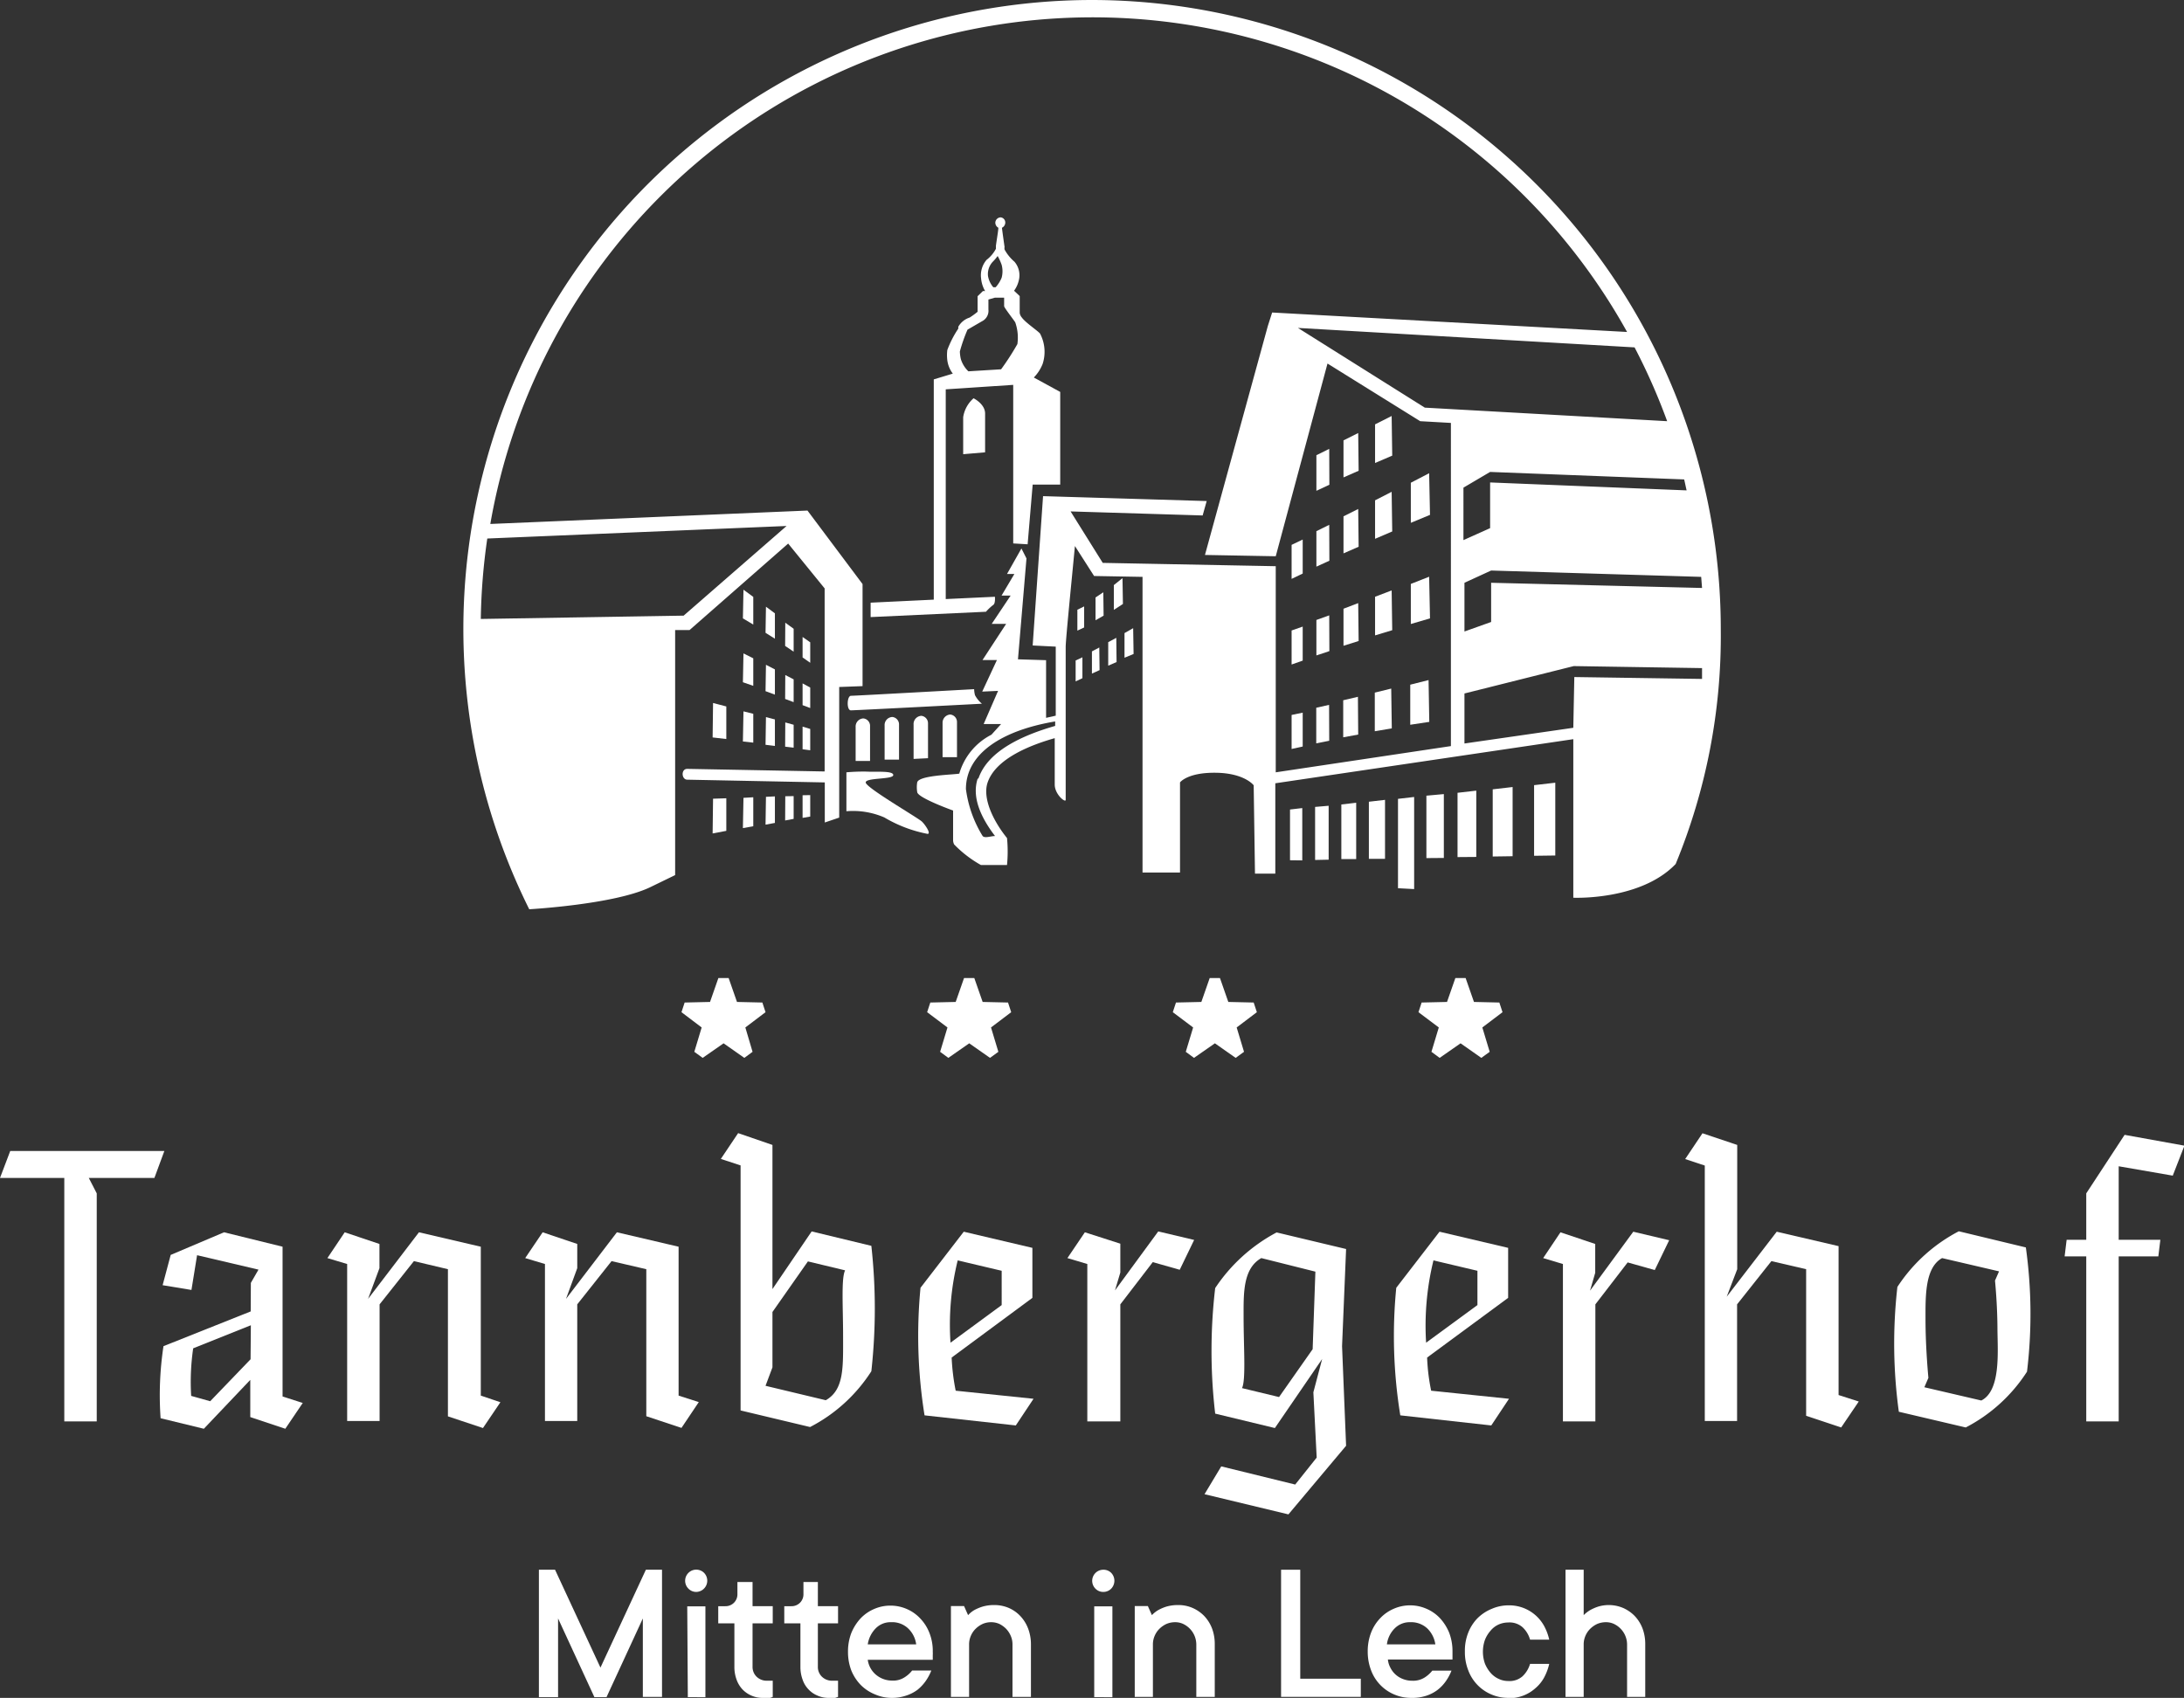 <svg xmlns="http://www.w3.org/2000/svg" viewBox="0 0 151.49 117.79"><rect x="0" y="0" width="151.49" height="117.79" fill="#333333" stroke="none"/><defs><style>.cls-1{fill:#fff;}</style></defs><title>logo-tannbergerhof</title><g id="Claim_Sterne" data-name="Claim/Sterne"><path class="cls-1" d="M46.67,117.62h1.12l3.15,6.79,3.15-6.79h1.12v8.82H53.88V121l-2.52,5.46h-.84L48,121v5.46H46.67Z" transform="translate(-9.29 -8.72)"/><path class="cls-1" d="M57.59,119.16a.75.75,0,0,1-.55-.23.77.77,0,0,1,1.09-1.09.78.78,0,0,1-.54,1.32Zm-.63,1h1.26v6.3H57Z" transform="translate(-9.29 -8.72)"/><path class="cls-1" d="M62.19,126.51a1.85,1.85,0,0,1-.78-.16,1.87,1.87,0,0,1-.62-.43,1.93,1.93,0,0,1-.41-.68,2.54,2.54,0,0,1-.15-.9v-3H59.11v-1.19h.49a.82.82,0,0,0,.84-.84v-.84h1.05v1.68h1.4v1.19h-1.4v3a.94.94,0,0,0,.28.7,1,1,0,0,0,.7.28h.15l.15,0,.12,0v1.12a.84.84,0,0,1-.19.07A1.85,1.85,0,0,1,62.19,126.51Z" transform="translate(-9.29 -8.72)"/><path class="cls-1" d="M66.77,126.51a1.85,1.85,0,0,1-.78-.16,1.77,1.77,0,0,1-.62-.43,1.8,1.8,0,0,1-.41-.68,2.54,2.54,0,0,1-.15-.9v-3H63.69v-1.19h.49a.82.82,0,0,0,.84-.84v-.84h1v1.68h1.4v1.19h-1.4v3a.94.94,0,0,0,.28.7,1,1,0,0,0,.7.28h.15l.14,0,.13,0v1.12l-.2.07A1.77,1.77,0,0,1,66.77,126.51Z" transform="translate(-9.29 -8.72)"/><path class="cls-1" d="M71.16,126.51a2.85,2.85,0,0,1-1.17-.24,2.94,2.94,0,0,1-1-.66,3.18,3.18,0,0,1-.65-1,3.62,3.62,0,0,1-.23-1.3,3.58,3.58,0,0,1,.23-1.3,3.38,3.38,0,0,1,.63-1,2.81,2.81,0,0,1,.94-.66,2.78,2.78,0,0,1,1.14-.24,2.82,2.82,0,0,1,1.15.24,2.77,2.77,0,0,1,.93.66,3,3,0,0,1,.63,1,3.38,3.38,0,0,1,.23,1.3,1.62,1.62,0,0,1,0,.22c0,.07,0,.12,0,.17s0,.12,0,.17H69.48a1.65,1.65,0,0,0,.53,1,1.73,1.73,0,0,0,1.15.44,1.45,1.45,0,0,0,.91-.25,2,2,0,0,0,.49-.45h1.33a3.42,3.42,0,0,1-.39.73,3,3,0,0,1-.57.61,2.73,2.73,0,0,1-.78.4A3,3,0,0,1,71.16,126.51Zm1.68-3.71a1.85,1.85,0,0,0-.56-1.11,1.61,1.61,0,0,0-1.19-.43,1.43,1.43,0,0,0-1.06.43,2,2,0,0,0-.55,1.11Z" transform="translate(-9.29 -8.72)"/><path class="cls-1" d="M75.25,120.14h.91l.28.63a1.88,1.88,0,0,1,.43-.35,3.15,3.15,0,0,1,.57-.24,2.81,2.81,0,0,1,.82-.11,2.53,2.53,0,0,1,1,.2,2.41,2.41,0,0,1,.8.56,2.62,2.62,0,0,1,.54.86,3.08,3.08,0,0,1,.2,1.11v3.64H79.52V122.8a1.48,1.48,0,0,0-.12-.59,1.66,1.66,0,0,0-.32-.49,1.77,1.77,0,0,0-.47-.34,1.38,1.38,0,0,0-.56-.12,1.46,1.46,0,0,0-.6.12,1.72,1.72,0,0,0-.49.34,1.51,1.51,0,0,0-.33.49,1.48,1.48,0,0,0-.12.59v3.64H75.25Z" transform="translate(-9.29 -8.72)"/><path class="cls-1" d="M85.82,119.16a.75.75,0,0,1-.55-.23.77.77,0,0,1,.55-1.31.75.75,0,0,1,.55.22.79.79,0,0,1,0,1.09A.76.76,0,0,1,85.82,119.16Zm-.63,1h1.26v6.3H85.19Z" transform="translate(-9.29 -8.72)"/><path class="cls-1" d="M88,120.14h.91l.28.63a1.94,1.94,0,0,1,.44-.35,3,3,0,0,1,.56-.24,2.86,2.86,0,0,1,.82-.11,2.45,2.45,0,0,1,1,.2,2.55,2.55,0,0,1,.81.56,2.62,2.62,0,0,1,.54.86,3.08,3.08,0,0,1,.19,1.11v3.64H92.27V122.8a1.58,1.58,0,0,0-.44-1.08,1.62,1.62,0,0,0-.47-.34,1.31,1.31,0,0,0-.56-.12,1.53,1.53,0,0,0-.6.12,1.72,1.72,0,0,0-.49.34,1.51,1.51,0,0,0-.33.49,1.48,1.48,0,0,0-.12.59v3.64H88Z" transform="translate(-9.29 -8.72)"/><path class="cls-1" d="M98.15,117.62h1.33v7.56h4.2v1.26H98.15Z" transform="translate(-9.29 -8.72)"/><path class="cls-1" d="M107.17,126.51a2.93,2.93,0,0,1-1.18-.24,2.92,2.92,0,0,1-1.6-1.68,3.62,3.62,0,0,1-.23-1.3,3.58,3.58,0,0,1,.23-1.3,3,3,0,0,1,.63-1,2.81,2.81,0,0,1,.94-.66,2.83,2.83,0,0,1,2.28,0,2.81,2.81,0,0,1,.94.66,3.38,3.38,0,0,1,.63,1,3.58,3.58,0,0,1,.23,1.3c0,.07,0,.15,0,.22s0,.12,0,.17,0,.12,0,.17h-4.48a1.45,1.45,0,0,0,.17.56,1.59,1.59,0,0,0,.87.79,1.73,1.73,0,0,0,.64.12,1.49,1.49,0,0,0,.91-.25,2.2,2.2,0,0,0,.49-.45h1.33a3.42,3.42,0,0,1-.39.73,2.79,2.79,0,0,1-.58.61,2.67,2.67,0,0,1-.77.4A3.12,3.12,0,0,1,107.17,126.51Zm1.68-3.71a1.91,1.91,0,0,0-.56-1.11,1.64,1.64,0,0,0-1.19-.43,1.46,1.46,0,0,0-1.07.43,1.89,1.89,0,0,0-.54,1.11Z" transform="translate(-9.29 -8.72)"/><path class="cls-1" d="M113.91,126.51a2.93,2.93,0,0,1-1.18-.24,2.92,2.92,0,0,1-1.6-1.68,3.42,3.42,0,0,1-.23-1.3,3.38,3.38,0,0,1,.23-1.3,3,3,0,0,1,.64-1,3,3,0,0,1,1-.66,2.93,2.93,0,0,1,1.18-.24,2.76,2.76,0,0,1,2.45,1.44,3.65,3.65,0,0,1,.35.94h-1.33a1.86,1.86,0,0,0-.52-.86,1.36,1.36,0,0,0-1-.33,1.66,1.66,0,0,0-.66.14,1.56,1.56,0,0,0-.56.43,2.15,2.15,0,0,0-.39.64,2.47,2.47,0,0,0,0,1.64,2.29,2.29,0,0,0,.39.64,1.65,1.65,0,0,0,.56.42,1.52,1.52,0,0,0,.66.15,1.36,1.36,0,0,0,1-.33,1.92,1.92,0,0,0,.52-.86h1.33a3.79,3.79,0,0,1-.35.94,2.61,2.61,0,0,1-.61.75,2.69,2.69,0,0,1-1.84.69Z" transform="translate(-9.29 -8.72)"/><path class="cls-1" d="M117.88,117.62h1.26v3.15a2.25,2.25,0,0,1,.45-.35,3.22,3.22,0,0,1,.55-.24,2.55,2.55,0,0,1,1.73.09,2.55,2.55,0,0,1,.81.56,2.62,2.62,0,0,1,.54.86,3.08,3.08,0,0,1,.19,1.11v3.64h-1.26V122.8a1.58,1.58,0,0,0-.44-1.08,1.62,1.62,0,0,0-.47-.34,1.31,1.31,0,0,0-.56-.12,1.53,1.53,0,0,0-.6.12,1.72,1.72,0,0,0-.49.34,1.51,1.51,0,0,0-.33.49,1.48,1.48,0,0,0-.12.59v3.64h-1.26Z" transform="translate(-9.29 -8.72)"/><polygon class="cls-1" points="69.92 69.55 68.16 69.51 67.58 67.85 66.87 67.85 66.29 69.51 64.53 69.55 64.31 70.22 65.72 71.28 65.21 72.97 65.78 73.39 67.23 72.38 68.67 73.39 69.25 72.97 68.74 71.28 70.14 70.22 69.92 69.55"/><polygon class="cls-1" points="52.88 69.55 51.12 69.51 50.54 67.85 49.83 67.85 49.25 69.51 47.49 69.55 47.27 70.22 48.67 71.28 48.16 72.97 48.74 73.39 50.19 72.38 51.63 73.39 52.2 72.97 51.7 71.28 53.1 70.22 52.88 69.55"/><polygon class="cls-1" points="86.96 69.55 85.2 69.51 84.62 67.85 83.91 67.85 83.33 69.51 81.57 69.55 81.35 70.22 82.76 71.28 82.25 72.97 82.82 73.39 84.27 72.38 85.71 73.39 86.29 72.97 85.78 71.28 87.18 70.22 86.96 69.55"/><polygon class="cls-1" points="104 69.55 102.24 69.51 101.66 67.85 100.95 67.85 100.37 69.51 98.61 69.55 98.39 70.22 99.8 71.28 99.29 72.97 99.86 73.39 101.31 72.38 102.75 73.39 103.33 72.97 102.82 71.28 104.22 70.22 104 69.55"/></g><g id="Icon"><polygon class="cls-1" points="74.73 43.75 74.73 42.3 75.2 42.07 75.2 43.53 74.73 43.75"/><polygon class="cls-1" points="75.99 43.03 75.99 41.45 76.53 41.09 76.55 42.71 75.99 43.03"/><polygon class="cls-1" points="77.26 42.31 77.26 40.59 77.86 40.11 77.89 41.9 77.26 42.31"/><polygon class="cls-1" points="74.61 47.27 74.61 45.82 75.08 45.6 75.08 47.05 74.61 47.27"/><polygon class="cls-1" points="75.74 46.73 75.74 45.19 76.25 44.92 76.27 46.49 75.74 46.73"/><polygon class="cls-1" points="76.87 46.18 76.87 44.55 77.43 44.25 77.45 45.93 76.87 46.18"/><polygon class="cls-1" points="78 45.63 78 43.92 78.6 43.58 78.63 45.37 78 45.63"/><path class="cls-1" d="M118.1,58.19h0Z" transform="translate(-9.29 -8.72)"/><path class="cls-1" d="M69.34,63c0-.34,1.9-.19,1.91-.51s-1.26-.2-1.83-.24A13.37,13.37,0,0,0,68,62.3L68,65a5.45,5.45,0,0,1,2.63.43,9.3,9.3,0,0,0,3,1.14c.27,0-.19-.67-.4-.86C72.86,65.39,69.3,63.33,69.34,63Z" transform="translate(-9.29 -8.72)"/><path class="cls-1" d="M76.1,37.66v2.57l1.52-.13V37.41c0-.67-.8-1.06-.8-1.06A2.18,2.18,0,0,0,76.1,37.66Z" transform="translate(-9.29 -8.72)"/><path class="cls-1" d="M69.68,50.53v1l8-.37a3.45,3.45,0,0,1,.5-.47c.17-.1.12-.57.12-.57l-3.41.16V35.73l4.68-.31v11l1,.06.35-4.14,1.91,0v-6h0v-.43l-1.83-1,0,0a2.88,2.88,0,0,0,.61-.94,2.71,2.71,0,0,0-.18-2.11c-.19-.22-1-.75-1.26-1.11a.6.6,0,0,1-.15-.33c0-.31,0-1.16,0-1.16l-.39-.37a2,2,0,0,0,.36-.88,1.45,1.45,0,0,0-.33-1.13,3,3,0,0,1-.69-.85.5.5,0,0,1,0-.18h0s-.17-1.17-.18-1.33a.4.4,0,0,0,.23-.37.36.36,0,0,0-.31-.35h0a.38.38,0,0,0-.38.35.4.4,0,0,0,.21.37c0,.16-.11.81-.17,1.25,0,.12,0,.17,0,.21a2.34,2.34,0,0,1-.65.77,1.65,1.65,0,0,0-.38,1.27,2.14,2.14,0,0,0,.28.89l-.15,0-.37.36s0,1.07,0,1.08a5.82,5.82,0,0,1-.55.4,1.39,1.39,0,0,0-.79.64l0,.13A7.07,7.07,0,0,0,75,33a2.83,2.83,0,0,0,0,.72,1.94,1.94,0,0,0,.38.92l-1.32.4v.71h0V50.32ZM78.77,27.1a1.74,1.74,0,0,1,0,.88,2.26,2.26,0,0,1-.42.67h-.16a1.63,1.63,0,0,1-.37-.79,1.25,1.25,0,0,1,.35-1,2.93,2.93,0,0,0,.32-.38A3.7,3.7,0,0,1,78.77,27.1Zm-2.9,6a11.14,11.14,0,0,1,.53-1.51h0l1-.58a.81.81,0,0,0,.45-.82v-.69l.45-.13h.64c0,.24,0,.49,0,.59s.65.93.77,1.12a3.21,3.21,0,0,1,.15,1.51,18,18,0,0,1-1.13,1.75l-2.27.14a2,2,0,0,1-.52-.84A2.55,2.55,0,0,1,75.87,33.12Z" transform="translate(-9.29 -8.72)"/><path class="cls-1" d="M68.31,58c.32,0,9.09-.46,9.09-.46a2,2,0,0,1-.48-.59,1.76,1.76,0,0,1-.06-.42s-8.25.46-8.54.46S68,58,68.31,58Z" transform="translate(-9.29 -8.72)"/><polygon class="cls-1" points="89.59 51.96 90.36 51.79 90.36 49.44 89.59 49.6 89.59 51.96"/><polygon class="cls-1" points="91.3 51.57 92.2 51.39 92.19 48.9 91.3 49.1 91.3 51.57"/><polygon class="cls-1" points="93.17 51.15 94.21 50.96 94.19 48.34 93.17 48.58 93.17 51.15"/><polygon class="cls-1" points="95.36 50.73 96.54 50.53 96.5 47.77 95.36 48.05 95.36 50.73"/><polygon class="cls-1" points="97.82 50.28 99.14 50.08 99.09 47.18 97.82 47.5 97.82 50.28"/><polygon class="cls-1" points="56.2 44.56 55.67 44.19 55.67 45.61 56.2 45.98 56.2 44.56"/><polygon class="cls-1" points="55.05 43.62 54.47 43.2 54.46 44.81 55.05 45.21 55.05 43.62"/><polygon class="cls-1" points="53.75 42.55 53.13 42.09 53.1 43.9 53.75 44.31 53.75 42.55"/><polygon class="cls-1" points="52.25 41.41 51.57 40.91 51.53 42.9 52.25 43.33 52.25 41.41"/><polygon class="cls-1" points="55.67 48.92 56.2 49.12 56.2 47.7 55.67 47.41 55.67 48.92"/><polygon class="cls-1" points="55.05 48.71 55.05 47.13 54.47 46.83 54.46 48.49 55.05 48.71"/><polygon class="cls-1" points="53.75 48.19 53.75 46.44 53.13 46.12 53.1 47.95 53.75 48.19"/><polygon class="cls-1" points="52.25 47.58 52.25 45.67 51.57 45.33 51.53 47.33 52.25 47.58"/><polygon class="cls-1" points="55.67 51.98 56.2 52.05 56.2 50.57 55.67 50.41 55.67 51.98"/><polygon class="cls-1" points="55.05 51.87 55.05 50.28 54.47 50.12 54.46 51.8 55.05 51.87"/><polygon class="cls-1" points="53.75 51.75 53.75 49.91 53.13 49.75 53.1 51.67 53.75 51.75"/><polygon class="cls-1" points="52.25 51.52 52.25 49.52 51.57 49.35 51.53 51.44 52.25 51.52"/><polygon class="cls-1" points="49.46 48.77 49.43 51.16 50.38 51.27 50.38 49.01 49.46 48.77"/><polygon class="cls-1" points="55.67 56.74 56.2 56.65 56.2 55.16 55.67 55.17 55.67 56.74"/><polygon class="cls-1" points="54.46 56.92 55.05 56.81 55.05 55.23 54.47 55.24 54.46 56.92"/><polygon class="cls-1" points="53.1 57.21 53.75 57.09 53.75 55.25 53.13 55.28 53.1 57.21"/><polygon class="cls-1" points="51.53 57.45 52.25 57.32 52.25 55.31 51.57 55.35 51.53 57.45"/><polygon class="cls-1" points="49.43 57.82 50.38 57.64 50.38 55.38 49.46 55.41 49.43 57.82"/><polygon class="cls-1" points="89.48 59.68 90.33 59.69 90.33 56.06 89.48 56.16 89.48 59.68"/><polygon class="cls-1" points="91.22 59.66 92.16 59.64 92.16 55.9 91.22 55.98 91.22 59.66"/><polygon class="cls-1" points="93.04 59.6 94.07 59.6 94.07 55.69 93.04 55.81 93.04 59.6"/><polygon class="cls-1" points="94.95 59.58 96.07 59.58 96.07 55.49 94.95 55.62 94.95 59.58"/><polygon class="cls-1" points="96.97 61.62 98.09 61.68 98.09 55.29 96.97 55.42 96.97 61.62"/><polygon class="cls-1" points="101.1 59.46 102.4 59.45 102.4 54.85 101.1 55 101.1 59.46"/><polygon class="cls-1" points="98.94 59.53 100.15 59.52 100.15 55.09 98.94 55.2 98.94 59.53"/><polygon class="cls-1" points="103.54 59.42 104.92 59.4 104.92 54.6 103.54 54.76 103.54 59.42"/><polygon class="cls-1" points="106.41 59.37 107.88 59.35 107.88 54.3 106.41 54.47 106.41 59.37"/><polygon class="cls-1" points="89.59 46.1 90.36 45.83 90.36 43.47 89.59 43.74 89.59 46.1"/><polygon class="cls-1" points="91.31 45.47 92.21 45.17 92.2 42.69 91.31 43.01 91.31 45.47"/><polygon class="cls-1" points="93.19 44.8 94.24 44.47 94.21 41.84 93.19 42.23 93.19 44.8"/><polygon class="cls-1" points="95.38 44.08 96.57 43.72 96.53 40.96 95.38 41.4 95.38 44.08"/><polygon class="cls-1" points="97.86 43.29 99.19 42.9 99.13 40.01 97.86 40.51 97.86 43.29"/><polygon class="cls-1" points="92.2 31.14 91.31 31.58 91.31 34.05 92.21 33.63 92.2 31.14"/><polygon class="cls-1" points="94.21 30.04 93.19 30.55 93.19 33.12 94.24 32.66 94.21 30.04"/><polygon class="cls-1" points="96.53 28.86 95.38 29.44 95.38 32.12 96.57 31.61 96.53 28.86"/><polygon class="cls-1" points="90.36 37.43 89.59 37.8 89.59 40.16 90.36 39.79 90.36 37.43"/><polygon class="cls-1" points="91.31 39.31 92.21 38.9 92.2 36.41 91.31 36.85 91.31 39.31"/><polygon class="cls-1" points="93.19 38.39 94.24 37.93 94.21 35.31 93.19 35.82 93.19 38.39"/><polygon class="cls-1" points="95.38 37.38 96.57 36.87 96.53 34.12 95.38 34.71 95.38 37.38"/><polygon class="cls-1" points="99.13 32.83 97.86 33.49 97.86 36.27 99.19 35.72 99.13 32.83"/><path class="cls-1" d="M68.64,59.15v2.36l1,0V59.1a.52.52,0,0,0-.46-.54A.56.56,0,0,0,68.64,59.15Z" transform="translate(-9.29 -8.72)"/><path class="cls-1" d="M70.65,59.06v2.36l1,0V59a.52.52,0,0,0-.46-.54A.56.56,0,0,0,70.65,59.06Z" transform="translate(-9.29 -8.72)"/><path class="cls-1" d="M74.67,58.88v2.37l1,0V58.83a.52.52,0,0,0-.47-.54A.57.57,0,0,0,74.67,58.88Z" transform="translate(-9.29 -8.72)"/><path class="cls-1" d="M72.66,59v2.37l1-.05V58.92a.52.52,0,0,0-.46-.54A.57.57,0,0,0,72.66,59Z" transform="translate(-9.29 -8.72)"/><path class="cls-1" d="M85,8.72A43.64,43.64,0,0,0,46,71.8s5.9-.33,8.39-1.53l1.73-.84v-17l1,0,6.84-6,2.53,3.11V62.24l-9.53-.18c-.45,0-.4.75,0,.75l9.54.19v2.78l1-.34V56.38l1.62-.06,0-7.08-3.82-5.1-22,.93a42.4,42.4,0,0,1,78.85-13.32L97.53,30.4l-.3.94h0L92.87,47.22l4.91.09,3.59-13.37,6.43,4,2.13.12V60.48L97.78,62.3V48l-12-.23L83.55,44.2l9.16.28.28-1-11.35-.34-.72,10.36,1.6.08v4.79l-.67.15,0-4-1.95-.06.59-7-.35-.69-1,1.77h.51l-.89,1.5.63,0L78.08,52h1l-1.64,2.51,1,0L77.42,56.7l1.1-.05-1,2.3h1.21l-.67.74a4.4,4.4,0,0,0-2.23,2.7c-.41.08-2.81.11-2.92.61a2.08,2.08,0,0,0,0,.66c0,.4,2.49,1.29,2.49,1.29l0,2.09a.77.77,0,0,0,.07.26,8.05,8.05,0,0,0,1.86,1.43c.08,0,1.81,0,1.81,0a9.64,9.64,0,0,0,0-1.87c-1-1.24-1.7-2.79-1.35-3.84.56-1.68,3-2.62,4.66-3.09v3.22c0,.69.76,1.29.76,1.06V53.6h0c0-.53.44-4.86.64-7l1.33,2.08,3.36.06,0,20.51,2.6,0V63s.51-.7,2.5-.67,2.61.87,2.61.87l.09,6.13h1.41V63.06L118.42,60v11s4.66.21,7.1-2.34a41.52,41.52,0,0,0,3.13-16.26A43.66,43.66,0,0,0,85,8.72Zm-7.89,54c-.4,1.2.1,2.56,1.2,4-.29,0-.71.17-.86,0a8.22,8.22,0,0,1-1.16-3.26c0-2.46,2.5-4.07,6.19-4.69v.31C80.36,59.69,77.81,60.76,77.15,62.75Zm49-20.74c.06.25.11.51.17.76l-13.63-.55v3.17l-1.85.83V42.55l1.85-1.09ZM112.72,48.3l14.57.44.06.77-14.63-.36v2.72l-1.85.66V49.15ZM63.85,45.21l-7.14,6.22-14.07.23a42.85,42.85,0,0,1,.45-5.58ZM108.12,37l-8.8-5.53,23.35,1.35a42.54,42.54,0,0,1,2.26,5.12Zm10.3,22.21-7.55,1.09V56.83l7.58-1.9,8.9.14c0,.25,0,.5,0,.75l-8.86-.13Z" transform="translate(-9.29 -8.72)"/></g><g id="Schriftzug"><path class="cls-1" d="M9.29,90.44,10,88.57H20.69L20,90.44H15.45L16,91.51v15.82H13.75V90.44Z" transform="translate(-9.29 -8.72)"/><path class="cls-1" d="M26.69,97.72l.53-.92-4.26-1-.39,2.41-2-.33.56-2.1,3.7-1.57,4.06,1v10.39l1.4.45-1.21,1.79-2.43-.81v-2.58l-3.22,3.39-3-.73a22.66,22.66,0,0,1,.2-5l6.05-2.41Zm0,2.94-4,1.6a16.13,16.13,0,0,0-.14,3.3l1.32.37,2.8-2.91Z" transform="translate(-9.29 -8.72)"/><path class="cls-1" d="M32,96l1.2-1.79,2.41.81v1.68l-.79,2.13,3.53-4.62,4.29,1v10.33L44,106l-1.21,1.79-2.43-.81V96.77L38,96.21l-2.38,3v8.09H33.37V96.41Z" transform="translate(-9.29 -8.72)"/><path class="cls-1" d="M45.72,96l1.21-1.79,2.4.81v1.68l-.78,2.13,3.53-4.62,4.28,1v10.33l1.4.45-1.2,1.79-2.44-.81V96.77l-2.41-.56-2.38,3v8.09H47.09V96.41Z" transform="translate(-9.29 -8.72)"/><path class="cls-1" d="M62.87,88.15v10l2.72-4,4.14,1a39.58,39.58,0,0,1,0,8.7,11.08,11.08,0,0,1-4.25,3.87l-4.82-1.15v-17l-1.37-.45,1.2-1.79Zm0,11.59v3.84l-.48,1.28,4.18,1c1.28-.73,1.2-2.29,1.2-4.45,0-2-.14-4,.14-4.56l-2.58-.62Z" transform="translate(-9.29 -8.72)"/><path class="cls-1" d="M73.42,106.91a34.75,34.75,0,0,1-.28-8.85l3-3.89,4.76,1.12v3.47L75.3,102.9a14.93,14.93,0,0,0,.28,2.3l5.4.56-1.23,1.85Zm2.3-10.75a18.65,18.65,0,0,0-.5,5.71l3.55-2.61V96.88Z" transform="translate(-9.29 -8.72)"/><path class="cls-1" d="M83.33,96l1.21-1.79L87,95v2l-.37,1.24,3-4.09,2.49.59-1,2.07-1.87-.53L87,99.21v8.12H84.71V96.41Z" transform="translate(-9.29 -8.72)"/><path class="cls-1" d="M100.62,109.84l-.23-4.53L101,103l-3.28,4.79-4.14-1a37.33,37.33,0,0,1,0-8.71,11.68,11.68,0,0,1,4.26-3.86l4.82,1.15-.28,6.74.28,6.91-4,4.76-5.82-1.4L94,110.45l5.13,1.26Zm-.28-7.52.19-5.38L96.78,96c-1.29.73-1.23,2.47-1.23,4.09,0,2.05.17,4.37-.11,4.93l2.57.62Z" transform="translate(-9.29 -8.72)"/><path class="cls-1" d="M106.42,106.91a34.3,34.3,0,0,1-.28-8.85l3-3.89,4.76,1.12v3.47l-5.62,4.14a13.79,13.79,0,0,0,.28,2.3l5.4.56-1.23,1.85Zm2.3-10.75a19,19,0,0,0-.51,5.71l3.56-2.61V96.88Z" transform="translate(-9.29 -8.72)"/><path class="cls-1" d="M116.33,96l1.2-1.79,2.41.81v2l-.36,1.24,3-4.09,2.49.59-1,2.07-1.88-.53-2.24,2.91v8.12H117.7V96.41Z" transform="translate(-9.29 -8.72)"/><path class="cls-1" d="M126.18,89.13l1.2-1.79,2.41.81v8.62l-.73,1.91,3.47-4.51,4.29,1v10.33l1.4.45L137,107.75l-2.43-.81V96.77l-2.41-.56-2.38,3v8.09h-2.24V89.58Z" transform="translate(-9.29 -8.72)"/><path class="cls-1" d="M149.81,95.26a33.33,33.33,0,0,1,.08,8.62,11.14,11.14,0,0,1-4.25,3.87L141,106.66A34.81,34.81,0,0,1,140.9,98a11.34,11.34,0,0,1,4.26-3.86ZM144,96c-1.2.67-1.15,2.66-1.15,4.25,0,2,.2,4.06.2,4.06l-.28.65,3.95.92c1.34-.67,1.14-3.3,1.12-4.87,0-1.79-.17-3.45-.17-3.45l.28-.64Z" transform="translate(-9.29 -8.72)"/><path class="cls-1" d="M154,95.88H152.5l.14-1.15H154V91.51l2.66-4.06,4.15.75L160,90.28l-3.75-.65v5.1h2.89L159,95.88h-2.75v11.45H154Z" transform="translate(-9.29 -8.72)"/></g></svg>